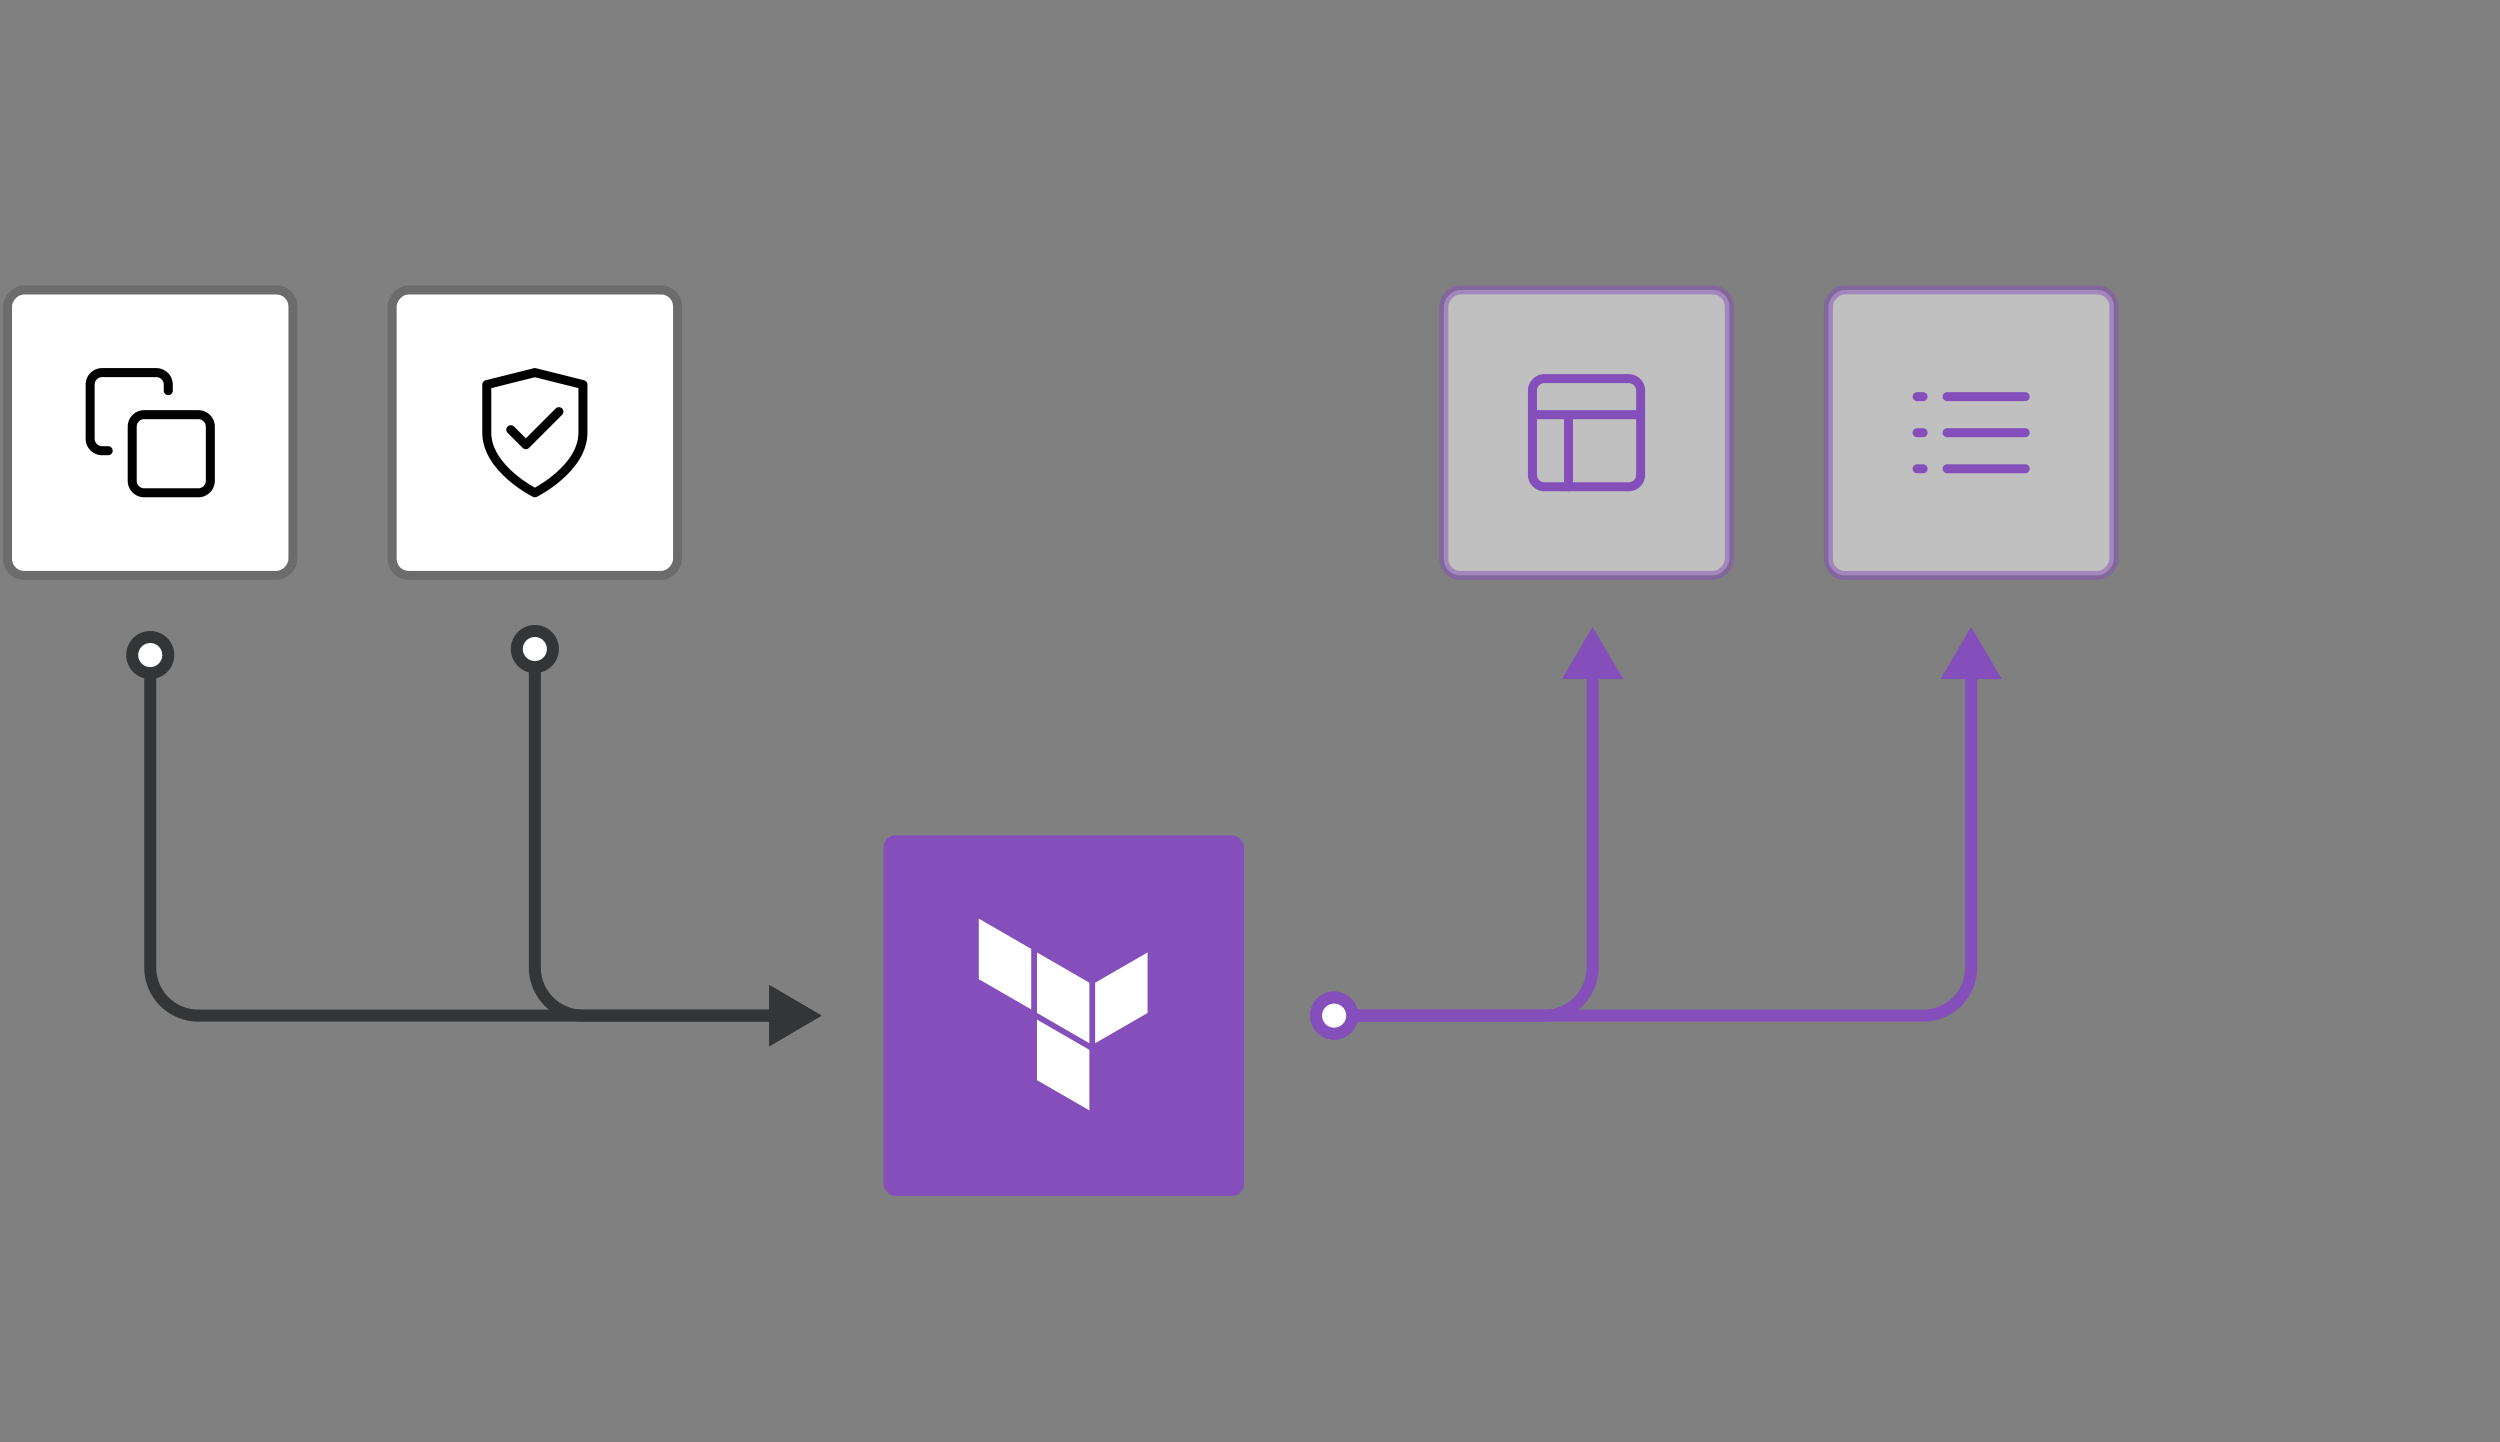 <?xml version="1.0" encoding="utf-8"?>
<svg xmlns="http://www.w3.org/2000/svg" width="416" height="240" viewBox="0 0 416 240" fill="none">
  <rect x="0" y="0" width="416" height="240" fill="#808080" stroke="none"/>
  <path fill="transparent" d="M0 0h416v240H0z"/>
  <path d="M219 169h101a8 8 0 008-8v-55" stroke="#844FBA" stroke-width="2" stroke-linejoin="round"/>
  <path d="M328 104.3l5.1 8.7h-10.2l5.1-8.7z" fill="#844FBA"/>
  <path d="M219 169a3 3 0 106 0 3 3 0 00-6 0z" fill="#fff" stroke="#844FBA" stroke-width="2" stroke-linecap="round" stroke-linejoin="round"/>
  <path d="M135 169H33a8 8 0 01-8-8v-55" stroke="#343536" stroke-width="2" stroke-linejoin="round"/>
  <path d="M25 106a3 3 0 110 6 3 3 0 010-6z" fill="#fff" stroke="#343536" stroke-width="2" stroke-linecap="round" stroke-linejoin="round"/>
  <path d="M136.7 169l-8.7-5.1v10.2l8.7-5.1z" fill="#343536"/>
  <rect width="46" height="46" rx="2" transform="matrix(-1 0 0 1 112 49)" fill="#fff"/>
  <rect x=".75" y="-.75" width="47.5" height="47.5" rx="2.75" transform="matrix(-1 0 0 1 113.5 49)" stroke="#000" stroke-opacity=".16" stroke-width="1.5"/>
  <rect width="46" height="46" rx="2" transform="matrix(-1 0 0 1 48 49)" fill="#fff"/>
  <rect x=".75" y="-.75" width="47.5" height="47.5" rx="2.75" transform="matrix(-1 0 0 1 49.5 49)" stroke="#000" stroke-opacity=".16" stroke-width="1.5"/>
  <rect opacity=".5" x=".75" y="-.75" width="47.5" height="47.5" rx="2.75" transform="matrix(-1 0 0 1 352.5 49)" fill="#fff" stroke="#844FBA" stroke-width="1.5"/>
  <rect opacity=".5" x=".75" y="-.75" width="47.5" height="47.5" rx="2.75" transform="matrix(-1 0 0 1 288.5 49)" fill="#fff" stroke="#844FBA" stroke-width="1.5"/>
  <rect x="147" y="139" width="60" height="60" rx="2" fill="#844FBA"/>
  <path fill-rule="evenodd" clip-rule="evenodd" d="M172.553 158.486l8.723 5.036v10.071l-8.723-5.036v-10.071zm9.677 5.036v10.071l8.724-5.036v-10.075l-8.724 5.04zm-19.358-10.661v10.071l8.723 5.04v-10.075l-8.723-5.036zm9.681 26.871l8.719 5.04v-10.076l-8.719-5.035v10.071z" fill="#fff"/>
  <path d="M219 169h38a8 8 0 008-8v-55" stroke="#844FBA" stroke-width="2" stroke-linejoin="round"/>
  <path d="M265 104.3l5.1 8.7h-10.2l5.1-8.7z" fill="#844FBA"/>
  <path d="M219 169a3 3 0 106 0 3 3 0 00-6 0z" fill="#fff" stroke="#844FBA" stroke-width="2" stroke-linecap="round" stroke-linejoin="round"/>
  <path d="M135 169H97a8 8 0 01-8-8v-56" stroke="#343536" stroke-width="2" stroke-linejoin="round"/>
  <path d="M89 105a3 3 0 110 6 3 3 0 010-6z" fill="#fff" stroke="#343536" stroke-width="2" stroke-linecap="round" stroke-linejoin="round"/>
  <path d="M136.7 169l-8.7-5.1v10.2l8.7-5.1z" fill="#343536"/>
  <path clip-rule="evenodd" d="M22 71a2 2 0 012-2h9a2 2 0 012 2v9a2 2 0 01-2 2h-9a2 2 0 01-2-2v-9z" stroke="#000" stroke-width="1.5" stroke-linecap="round" stroke-linejoin="round"/>
  <path d="M18 75h-1a2 2 0 01-2-2v-9a2 2 0 012-2h9a2 2 0 012 2v1" stroke="#000" stroke-width="1.5" stroke-linecap="round" stroke-linejoin="round"/>
  <path clip-rule="evenodd" d="M255 65a2 2 0 012-2h14a2 2 0 012 2v14a2 2 0 01-2 2h-14a2 2 0 01-2-2V65z" stroke="#844FBA" stroke-width="1.5" stroke-linecap="round" stroke-linejoin="round"/>
  <path d="M255 69h18m-12 12V69m63-3h13m-13 6h13m-13 6h13m-17-12h-1m1 6h-1m1 6h-1" stroke="#844FBA" stroke-width="1.5" stroke-linecap="round" stroke-linejoin="round"/>
  <path clip-rule="evenodd" d="M89 82s8-4 8-10v-8l-8-2-8 2v8c0 6 8 10 8 10z" stroke="#000" stroke-width="1.5" stroke-linecap="round" stroke-linejoin="round"/>
  <path d="M93 68.5L87.5 74 85 71.5" stroke="#000" stroke-width="1.5" stroke-linecap="round" stroke-linejoin="round"/>
</svg>
